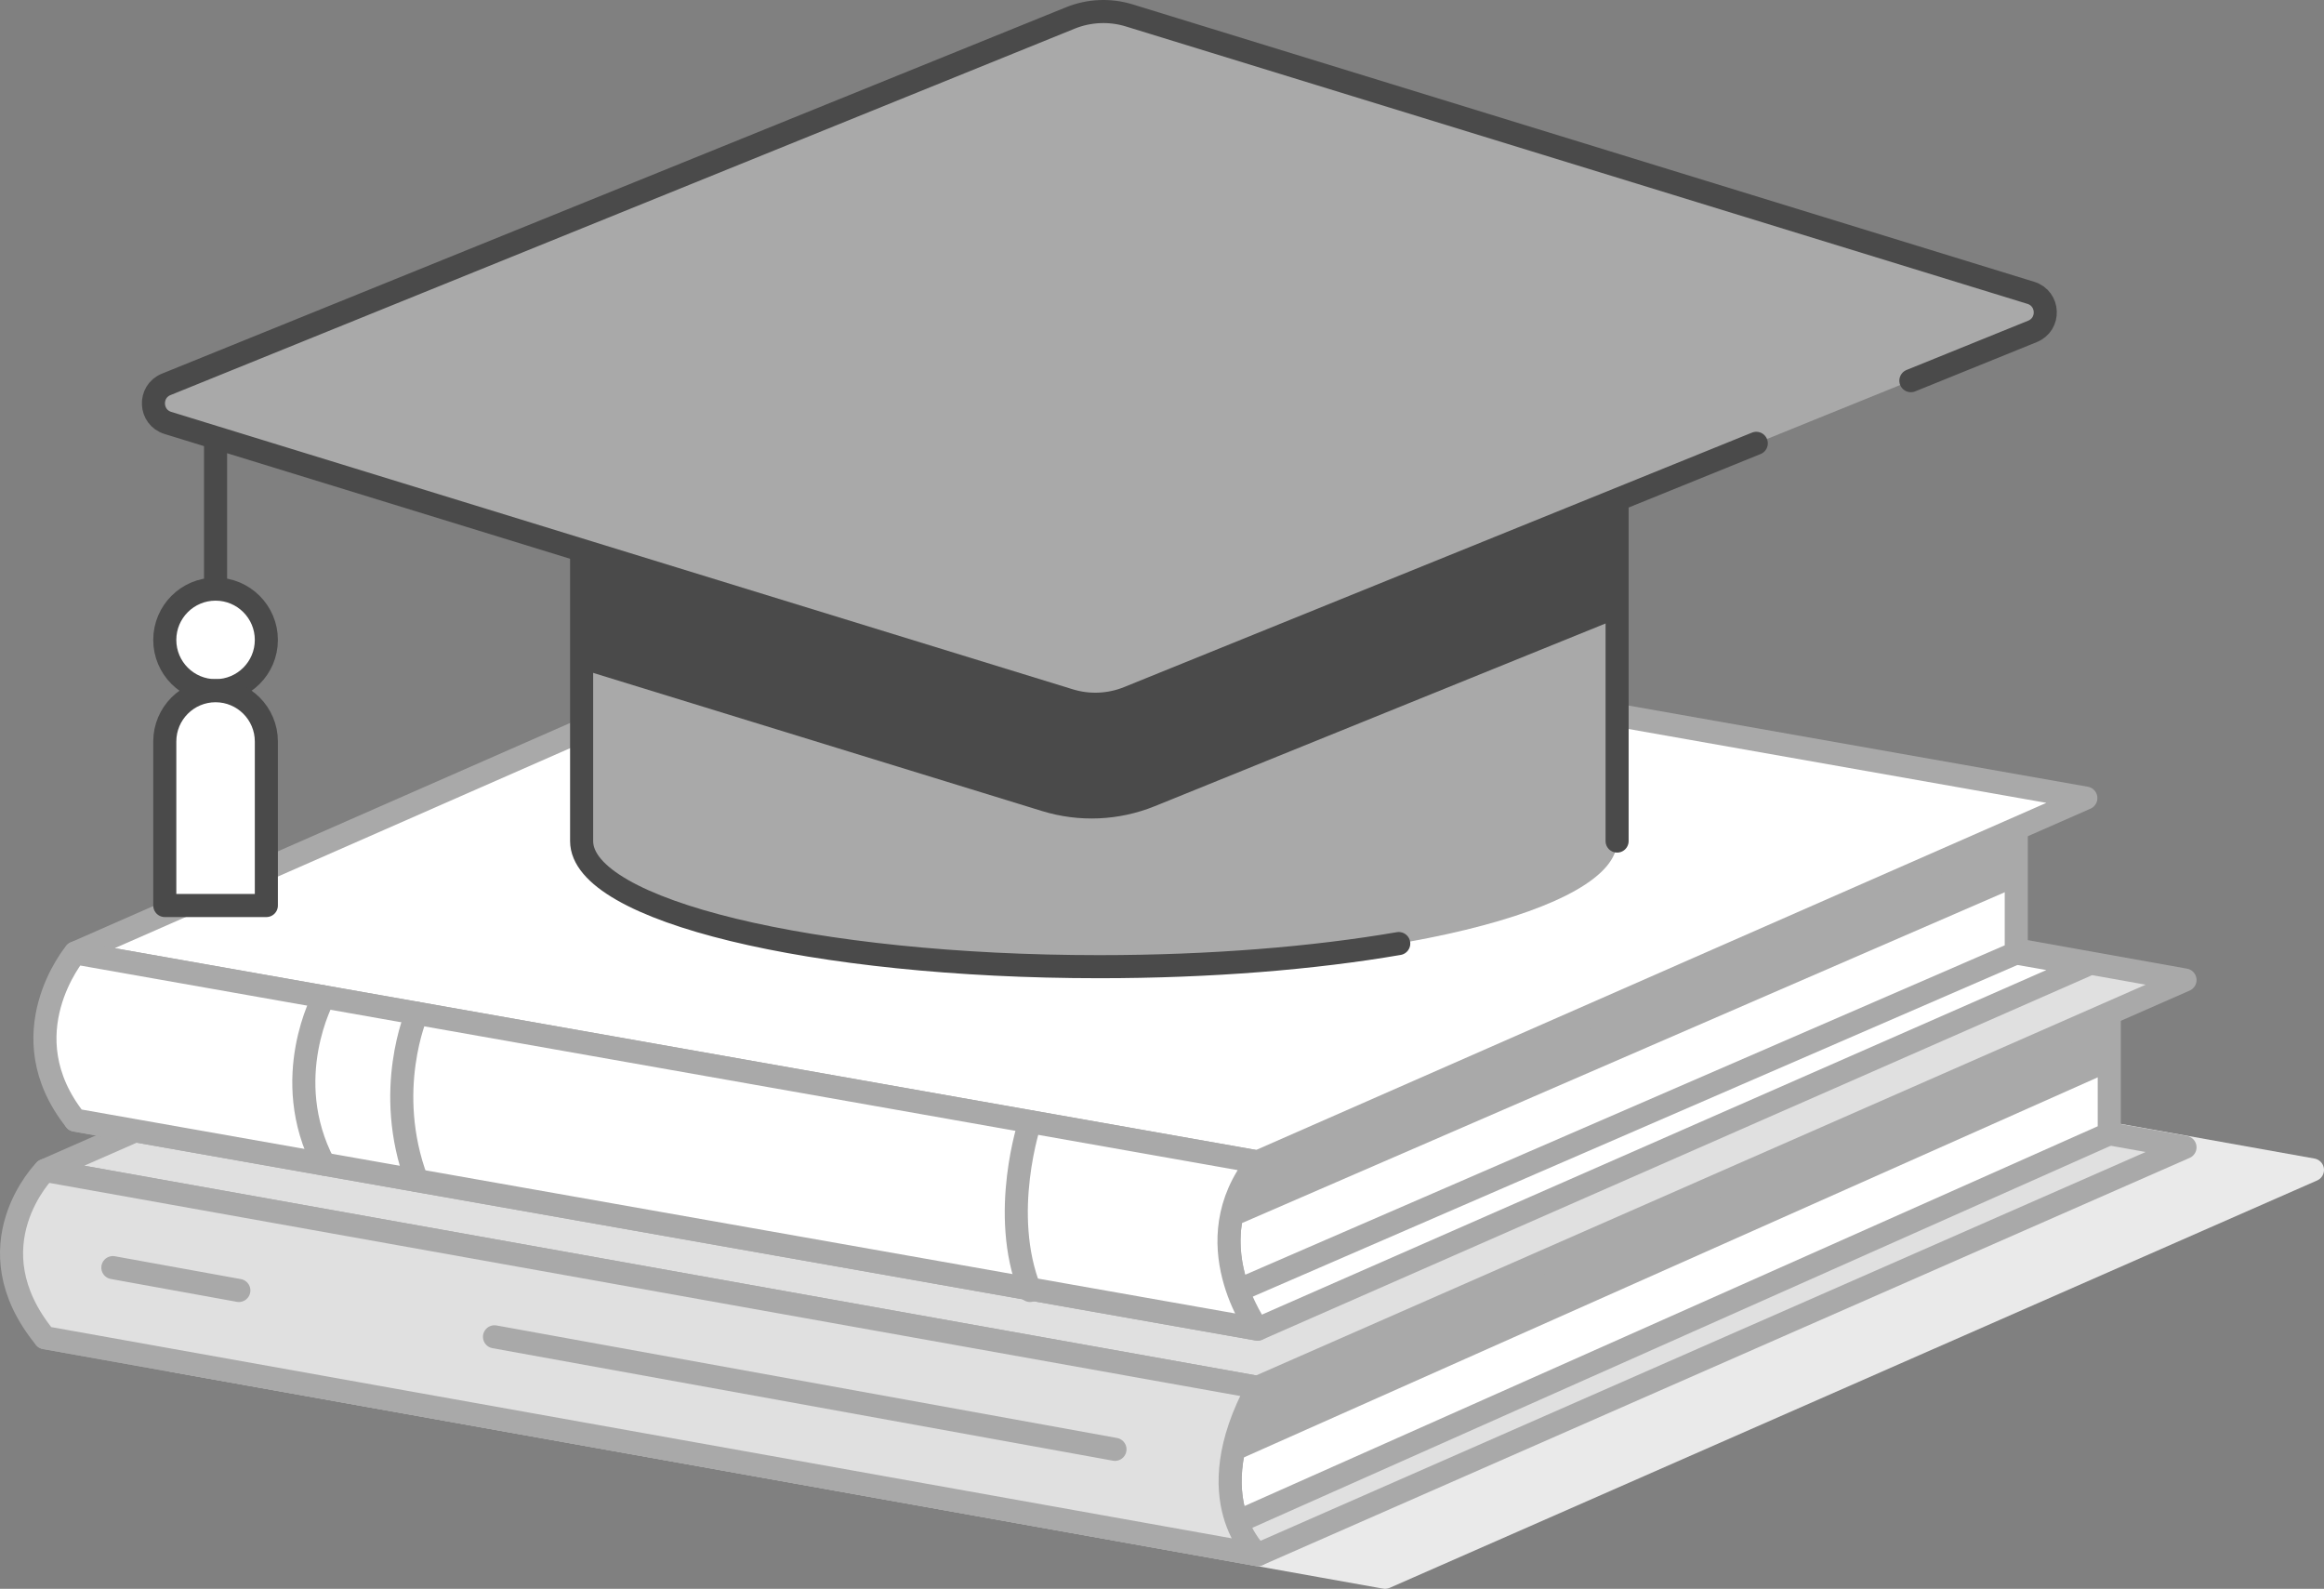 <?xml version="1.0" encoding="UTF-8"?><svg id="f" xmlns="http://www.w3.org/2000/svg" viewBox="0 0 302.16 206.533"><rect x="0" y="0" width="302.16" height="206.533" fill="#808080" stroke="none"/><polygon points="142.993 123.872 22.413 176.825 180.08 205.033 300.66 152.079 142.993 123.872" fill="#eaeaea" stroke="#eaeaea" stroke-linecap="round" stroke-linejoin="round" stroke-width="3"/><polygon points="126.422 120.934 5.842 173.888 163.509 202.095 284.089 149.141 126.422 120.934" fill="#e0e0e0" stroke="#a9a9a9" stroke-linecap="round" stroke-linejoin="round" stroke-width="3"/><path d="m274.24,131.719v15.66l-113.39,50.46c-1.31-3.54-1.79-9.33,2.66-17.49l110.71-48.62.02-.01Z" fill="#fff" stroke="#a9a9a9" stroke-linecap="round" stroke-linejoin="round" stroke-width="3"/><path d="m274.24,139.38l-113.39,50.46c-1.31-3.54-1.79-9.33,2.66-17.49l110.71-44.198.02,11.228Z" fill="#a9a9a9" stroke-width="0"/><polygon points="126.422 99.186 5.842 152.14 163.509 180.347 284.089 127.394 126.422 99.186" fill="#e0e0e0" stroke="#a9a9a9" stroke-linecap="round" stroke-linejoin="round" stroke-width="3"/><path d="m5.842,152.14s-9.769,9.808,0,21.748l157.667,28.208s-8.035-6.992,0-21.748L5.842,152.14Z" fill="#e0e0e0" stroke="#a9a9a9" stroke-linecap="round" stroke-linejoin="round" stroke-width="3"/><polygon points="9.787 145.607 117.475 98.315 271.197 125.483 163.509 172.775 9.787 145.607" fill="#fff" stroke="#a9a9a9" stroke-linecap="round" stroke-linejoin="round" stroke-width="3"/><path d="m262.15,107.719v16.15l-101.19,43.88c-1.52-4.26-2.32-10.62,2.55-16.71l98.64-43.32Z" fill="#fff" stroke="#a9a9a9" stroke-linecap="round" stroke-linejoin="round" stroke-width="3"/><path d="m262.15,105.412v9.924l-101.19,43.88c-1.52-4.26-2.32-10.62,2.55-16.71l98.64-37.094Z" fill="#a9a9a9" stroke-width="0"/><polygon points="9.787 123.872 117.475 76.58 271.197 103.748 163.509 151.04 9.787 123.872" fill="#fff" stroke="#a9a9a9" stroke-linecap="round" stroke-linejoin="round" stroke-width="3"/><path d="m9.787,123.872s-8.877,10.551,0,21.735l153.722,27.168s-8.367-11.277,0-21.735L9.787,123.872Z" fill="#fff" stroke="#a9a9a9" stroke-linecap="round" stroke-linejoin="round" stroke-width="3"/><path d="m210.25,58.959v50.37c0,9.02-30.14,16.33-67.32,16.33-37.17,0-67.31-7.31-67.31-16.33v-50.37h134.63Z" fill="#a9a9a9" stroke-width="0"/><circle cx="28.027" cy="83.183" r="6.603" fill="#fff" stroke="#4a4a4a" stroke-linecap="round" stroke-linejoin="round" stroke-width="3"/><line x1="28.027" y1="76.58" x2="28.027" y2="57.05" fill="#fff" stroke="#4a4a4a" stroke-linecap="round" stroke-linejoin="round" stroke-width="3"/><path d="m28.027,89.786h0c3.644,0,6.603,2.959,6.603,6.603v21.321h-13.206v-21.321c0-3.644,2.959-6.603,6.603-6.603Z" fill="#fff" stroke="#4a4a4a" stroke-linecap="round" stroke-linejoin="round" stroke-width="3"/><path d="m210.25,54.149v26.29l-60.112,24.359c-4.662,1.889-9.833,2.113-14.641.634l-59.877-18.423v-32.86h134.63Z" fill="#4a4a4a" stroke-width="0"/><line x1="64.293" y1="173.775" x2="144.966" y2="188.401" fill="none" stroke="#a9a9a9" stroke-linecap="round" stroke-linejoin="round" stroke-width="3"/><line x1="14.673" y1="164.779" x2="31.055" y2="167.749" fill="none" stroke="#a9a9a9" stroke-linecap="round" stroke-linejoin="round" stroke-width="3"/><path d="m42.104,129.583s-5.854,10.556,0,21.735" fill="none" stroke="#a9a9a9" stroke-linecap="round" stroke-linejoin="round" stroke-width="3"/><path d="m54.191,131.719s-4.394,10.036,0,21.735" fill="none" stroke="#a9a9a9" stroke-linecap="round" stroke-linejoin="round" stroke-width="3"/><path d="m133.926,145.811s-4.029,11.914,0,21.938" fill="none" stroke="#a9a9a9" stroke-linecap="round" stroke-linejoin="round" stroke-width="3"/><path d="m181.86,122.654c-10.991,1.893-24.425,3.006-38.93,3.006-37.17,0-67.31-7.31-67.31-16.33v-50.37h134.63v50.37" fill="none" stroke="#4a4a4a" stroke-linecap="round" stroke-linejoin="round" stroke-width="3"/><path d="m228.347,57.629l-81.635,33.077c-2.443.99-5.152,1.107-7.671.332L21.828,54.978c-2.395-.737-2.539-4.072-.217-5.013L139.158,2.338c2.443-.99,5.152-1.107,7.671-.332l117.212,36.059c2.395.737,2.539,4.072.217,5.013l-15.811,6.406" fill="#a9a9a9" stroke="#4a4a4a" stroke-linecap="round" stroke-linejoin="round" stroke-width="3"/></svg>